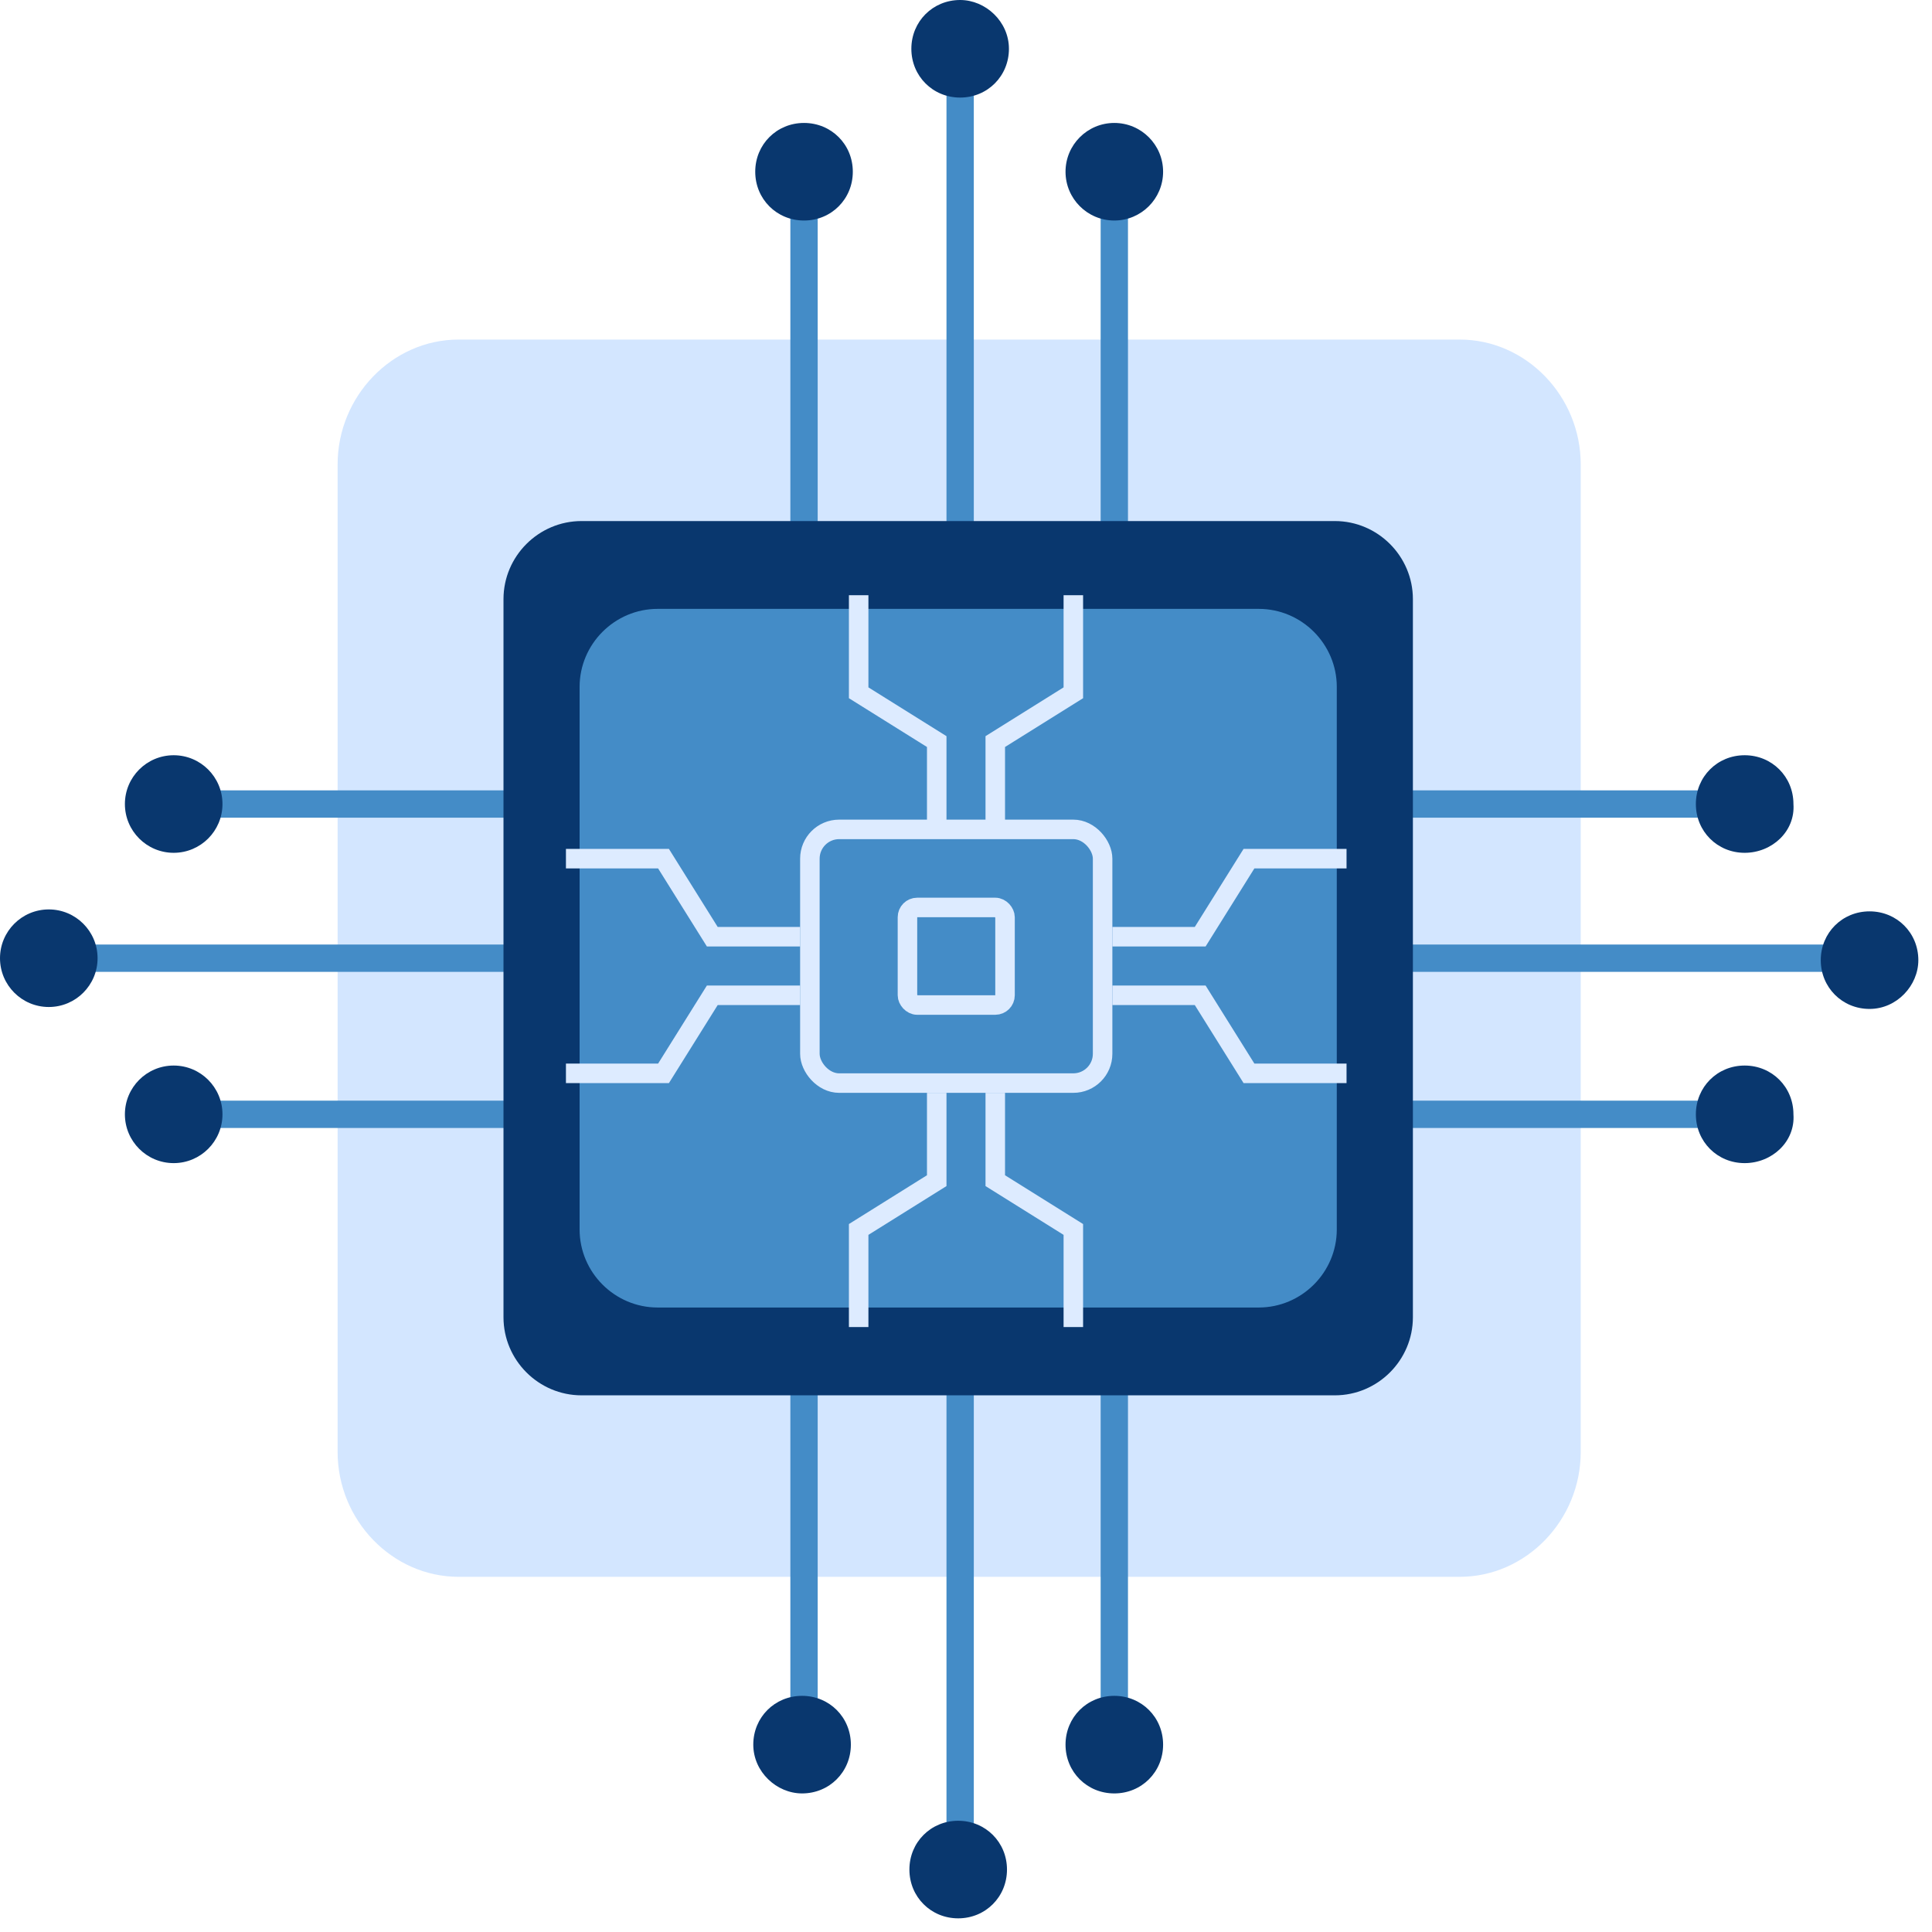 <?xml version="1.0" encoding="UTF-8"?>
<svg xmlns="http://www.w3.org/2000/svg" width="99" height="99" viewBox="0 0 99 99" fill="none">
  <path d="M81 74.4C81 77.9 78.2 80.8 74.8 80.8H23.5C20.1 80.8 17.3 77.9 17.3 74.4V23.8C17.3 20.3 20.1 17.4 23.5 17.4H74.8C78.2 17.4 81 20.3 81 23.8V74.4Z" fill="#D3E6FF"></path>
  <path d="M41.9 8.8H40.5V32.9H41.9V8.8Z" fill="#448CC7"></path>
  <path d="M43.7 8.8C43.7 10.2 42.6 11.3 41.2 11.3C39.8 11.3 38.7 10.2 38.7 8.8C38.7 7.4 39.8 6.3 41.2 6.3C42.6 6.3 43.7 7.4 43.7 8.8Z" fill="#09376E"></path>
  <path d="M57.8 8.8H56.4V32.9H57.8V8.8Z" fill="#448CC7"></path>
  <path d="M57.1 11.3C58.481 11.3 59.6 10.181 59.6 8.8C59.6 7.419 58.481 6.3 57.1 6.3C55.719 6.3 54.6 7.419 54.6 8.8C54.6 10.181 55.719 11.3 57.1 11.3Z" fill="#09376E"></path>
  <path d="M49.9 2.5H48.5V33H49.9V2.5Z" fill="#448CC7"></path>
  <path d="M51.7 2.5C51.7 3.9 50.6 5 49.2 5C47.8 5 46.7 3.9 46.7 2.5C46.7 1.1 47.8 0 49.2 0C50.5 0 51.7 1.1 51.7 2.5Z" fill="#09376E"></path>
  <path d="M57.8 65.3H56.4V89.4H57.8V65.3Z" fill="#448CC7"></path>
  <path d="M54.6 89.399C54.6 87.999 55.7 86.899 57.1 86.899C58.5 86.899 59.6 87.999 59.6 89.399C59.6 90.799 58.5 91.899 57.1 91.899C55.7 91.899 54.6 90.799 54.6 89.399Z" fill="#09376E"></path>
  <path d="M41.9 65.3H40.5V89.4H41.9V65.3Z" fill="#448CC7"></path>
  <path d="M38.6 89.399C38.6 87.999 39.7 86.899 41.1 86.899C42.5 86.899 43.6 87.999 43.6 89.399C43.6 90.799 42.5 91.899 41.1 91.899C39.8 91.899 38.6 90.799 38.6 89.399Z" fill="#09376E"></path>
  <path d="M49.9 65.3H48.5V95.8H49.9V65.3Z" fill="#448CC7"></path>
  <path d="M46.6 95.8C46.6 94.4 47.7 93.3 49.1 93.3C50.5 93.3 51.6 94.4 51.6 95.8C51.6 97.2 50.5 98.3 49.1 98.3C47.7 98.3 46.6 97.2 46.6 95.8Z" fill="#09376E"></path>
  <path d="M33 56.4H8.9V57.8H33V56.4Z" fill="#448CC7"></path>
  <path d="M8.9 59.601C10.281 59.601 11.4 58.481 11.4 57.101C11.4 55.72 10.281 54.601 8.9 54.601C7.519 54.601 6.4 55.72 6.4 57.101C6.4 58.481 7.519 59.601 8.9 59.601Z" fill="#09376E"></path>
  <path d="M33 40.5H8.9V41.9H33V40.5Z" fill="#448CC7"></path>
  <path d="M8.9 43.7C10.281 43.7 11.4 42.581 11.4 41.2C11.4 39.819 10.281 38.7 8.9 38.7C7.519 38.7 6.4 39.819 6.4 41.2C6.4 42.581 7.519 43.7 8.9 43.7Z" fill="#09376E"></path>
  <path d="M33 48.4H2.5V49.8H33V48.4Z" fill="#448CC7"></path>
  <path d="M2.5 51.601C3.881 51.601 5 50.481 5 49.101C5 47.72 3.881 46.601 2.5 46.601C1.119 46.601 0 47.72 0 49.101C0 50.481 1.119 51.601 2.5 51.601Z" fill="#09376E"></path>
  <path d="M89.4 40.5H65.3V41.9H89.4V40.5Z" fill="#448CC7"></path>
  <path d="M89.4 43.7C88 43.7 86.9 42.6 86.9 41.2C86.9 39.8 88 38.7 89.4 38.7C90.8 38.7 91.9 39.8 91.9 41.2C92 42.6 90.8 43.7 89.4 43.7Z" fill="#09376E"></path>
  <path d="M89.4 56.4H65.3V57.8H89.4V56.4Z" fill="#448CC7"></path>
  <path d="M89.4 59.601C88 59.601 86.9 58.501 86.9 57.101C86.9 55.701 88 54.601 89.4 54.601C90.8 54.601 91.9 55.701 91.9 57.101C92 58.501 90.8 59.601 89.4 59.601Z" fill="#09376E"></path>
  <path d="M95.8 48.4H65.3V49.8H95.8V48.4Z" fill="#448CC7"></path>
  <path d="M95.8 51.7C94.4 51.7 93.3 50.6 93.3 49.2C93.3 47.8 94.4 46.7 95.8 46.7C97.2 46.7 98.3 47.8 98.3 49.2C98.3 50.5 97.2 51.7 95.8 51.7Z" fill="#09376E"></path>
  <path d="M72.4 67.5C72.4 69.7 70.6 71.5 68.4 71.5H29.8C27.6 71.5 25.8 69.7 25.8 67.5V30.7C25.8 28.5 27.6 26.7 29.8 26.7H68.4C70.6 26.7 72.4 28.5 72.4 30.7V67.5Z" fill="#09376E"></path>
  <path d="M68.5 63C68.5 65.2 66.7 67 64.5 67H33.7C31.5 67 29.7 65.2 29.7 63V35.2C29.7 33 31.5 31.2 33.7 31.2H64.5C66.7 31.2 68.5 33 68.5 35.2V63Z" fill="#448CC7"></path>
  <path d="M51 42.5V38L55 35.5V30.5" stroke="#DDEBFF"></path>
  <path d="M48 56L48 60.5L44 63L44 68" stroke="#DDEBFF"></path>
  <path d="M57 51L61.5 51L64 55L69 55" stroke="#DDEBFF"></path>
  <path d="M41 48L36.5 48L34 44L29 44" stroke="#DDEBFF"></path>
  <path d="M48 42.5V38L44 35.5V30.5" stroke="#DDEBFF"></path>
  <path d="M51 56L51 60.5L55 63L55 68" stroke="#DDEBFF"></path>
  <path d="M57 48L61.5 48L64 44L69 44" stroke="#DDEBFF"></path>
  <path d="M41 51L36.5 51L34 55L29 55" stroke="#DDEBFF"></path>
  <rect x="41.5" y="42.5" width="15" height="13" rx="1.5" stroke="#DDEBFF"></rect>
  <rect x="46.5" y="46.5" width="5" height="5" rx="0.5" stroke="#DDEBFF"></rect>
</svg>
